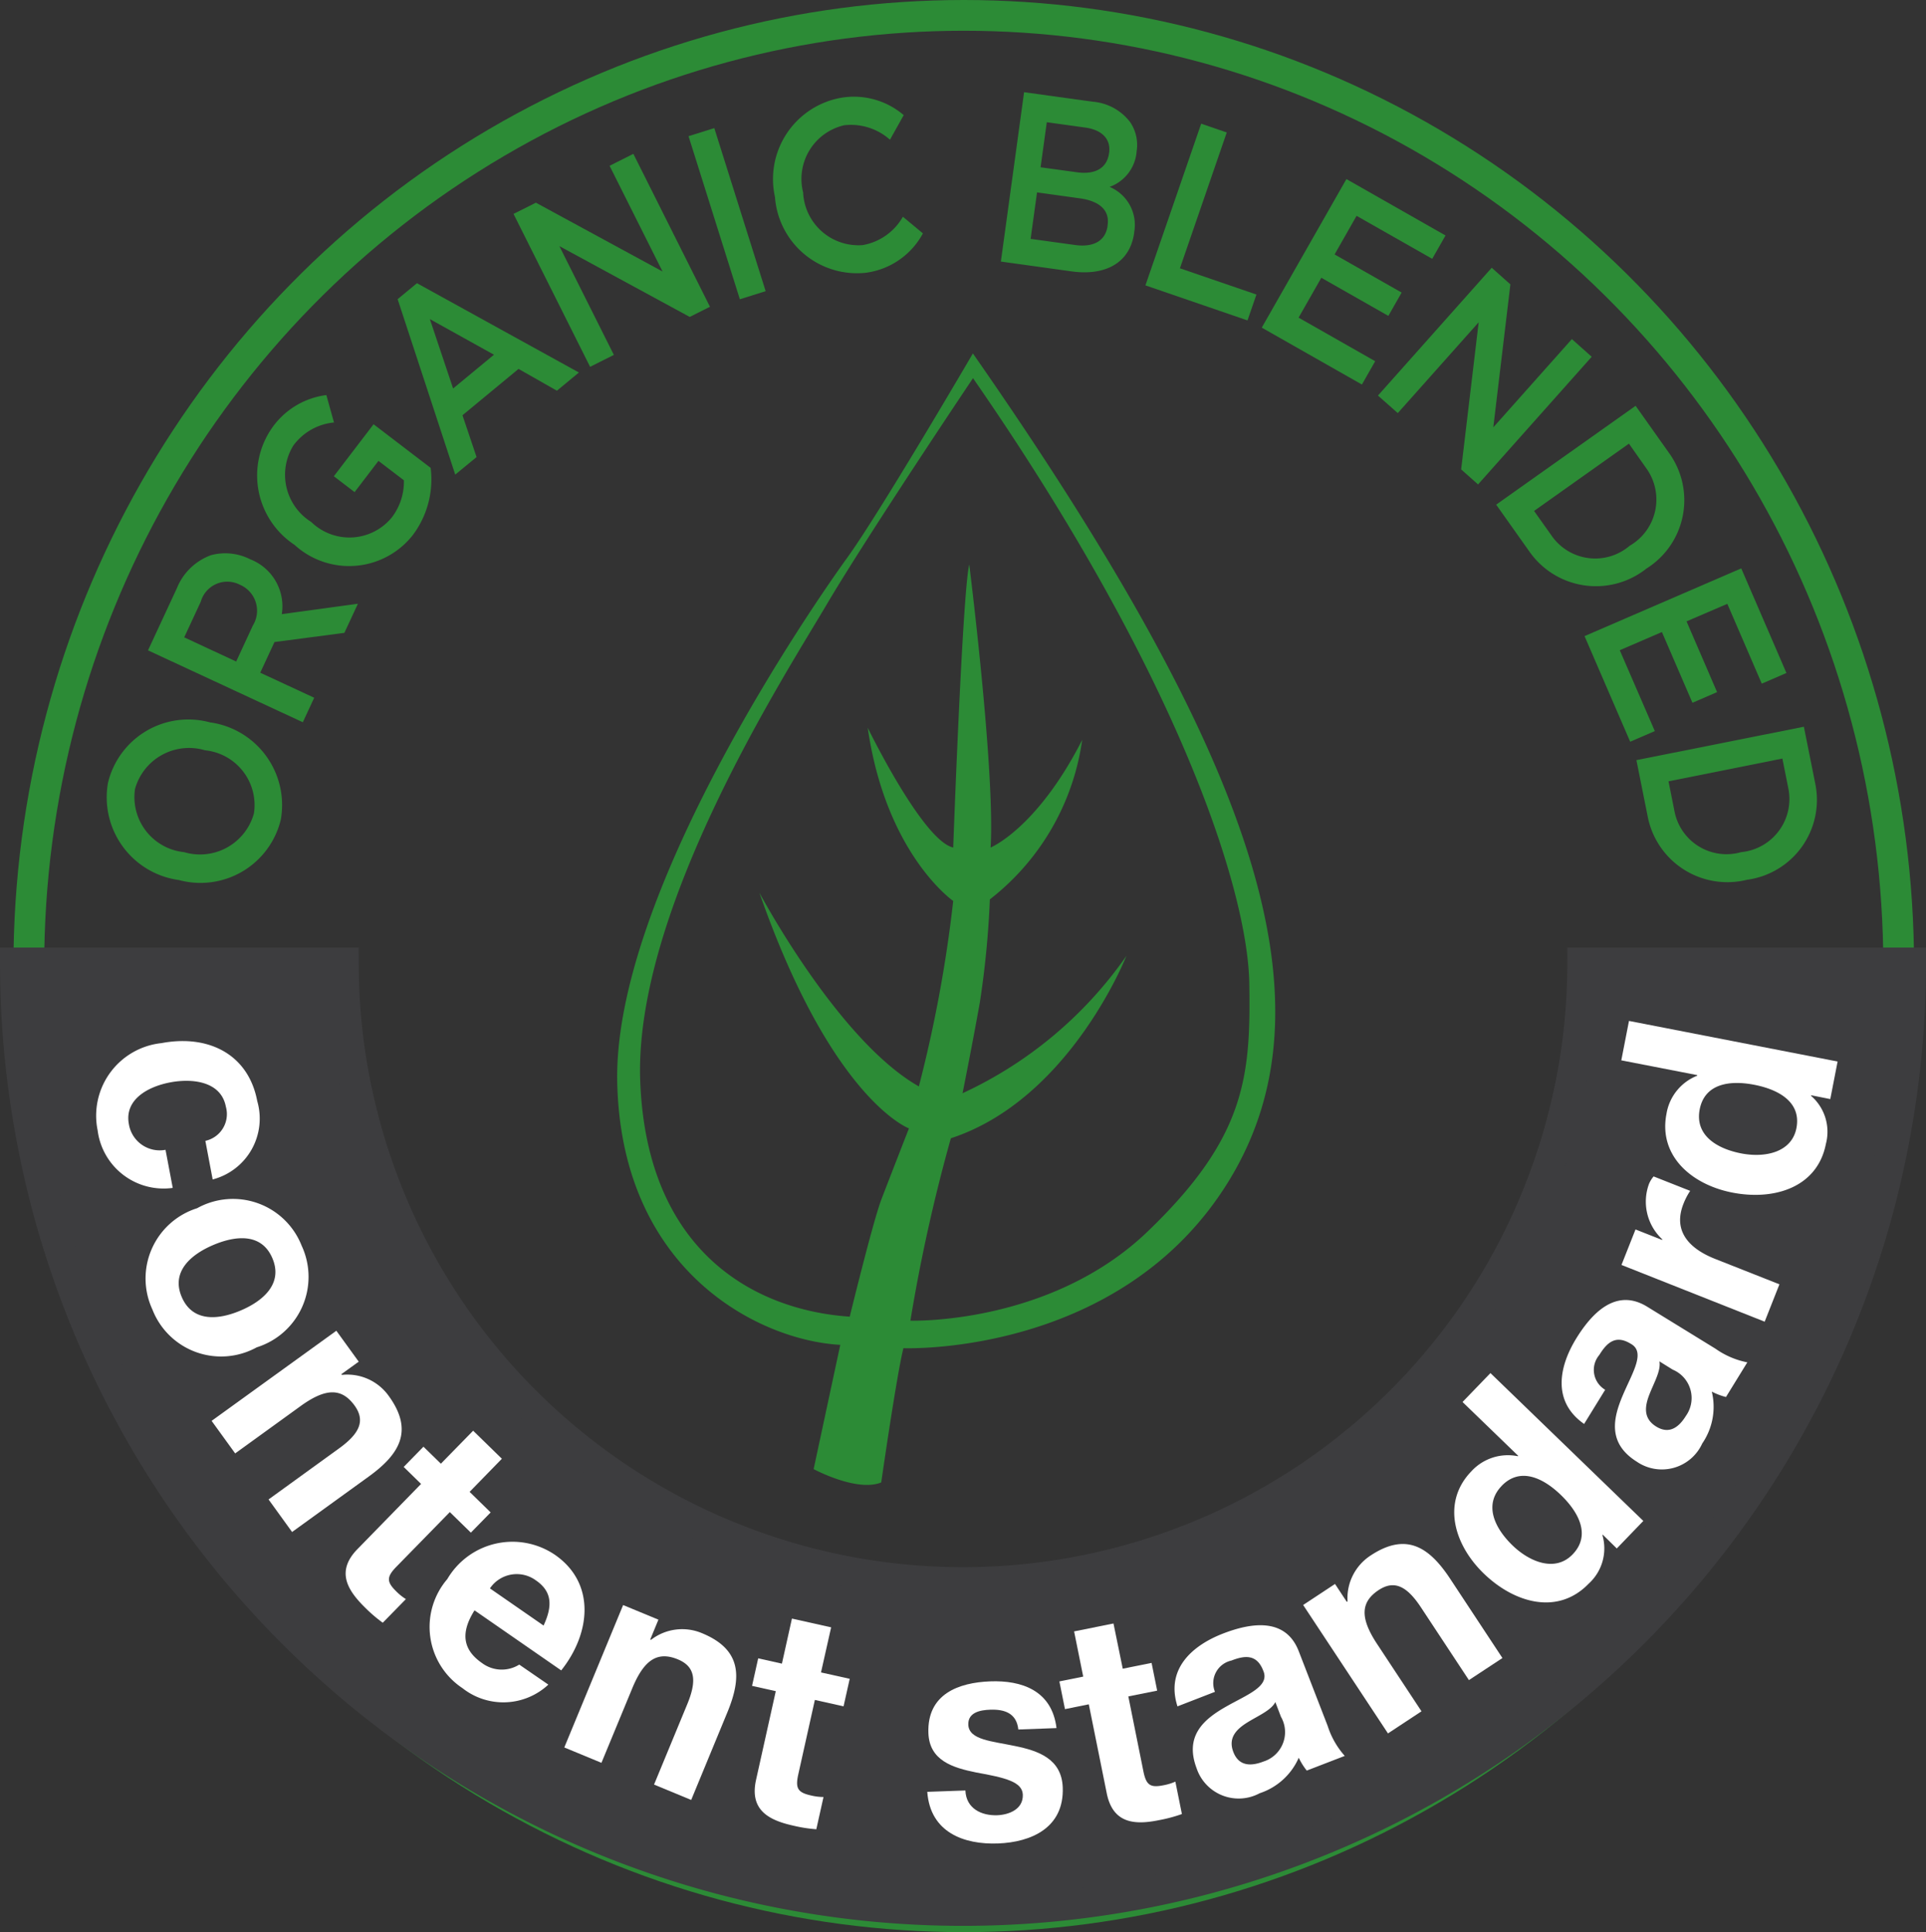 <svg xmlns="http://www.w3.org/2000/svg" width="76.932" height="77.183" viewBox="0 0 76.932 77.183">
  <rect x="0" y="0" width="76.932" height="77.183" fill="#333333" stroke="none"/>
  <g id="Raggruppa_17327" data-name="Raggruppa 17327" transform="translate(0.614 0.614)">
    <ellipse id="Ellisse_324" data-name="Ellisse 324" cx="37.345" cy="37.978" rx="37.345" ry="37.978" transform="translate(0.537 0)" fill="none" stroke="#2c8b36" stroke-miterlimit="10" stroke-width="1.228"/>
    <path id="Tracciato_10900" data-name="Tracciato 10900" d="M750.122-432.362a24.751,24.751,0,0,1-24.751-24.751h-13.1a37.852,37.852,0,0,0,37.852,37.852,37.852,37.852,0,0,0,37.852-37.852h-13.1A24.751,24.751,0,0,1,750.122-432.362Z" transform="translate(-712.27 494.966)" fill="#3d3d3f" stroke="#3d3d3f" stroke-miterlimit="10" stroke-width="1.228"/>
    <path id="Tracciato_10901" data-name="Tracciato 10901" d="M765.456-496.593s-3.7,6.339-5.031,8.177-9.353,13.431-9.175,20.966,5.674,10.284,8.909,10.461l-1.064,4.964s1.729.931,2.7.532c0,0,.611-4.264.886-5.363,0,0,8.733.355,13.032-6.737S776.736-480.407,765.456-496.593Zm6.986,35.071c-3.9,3.75-9.482,3.567-9.482,3.567a67.818,67.818,0,0,1,1.616-7.286c4.756-1.555,7.012-7.286,7.012-7.286a16.324,16.324,0,0,1-6.545,5.487s.387-1.921.691-3.628a36.89,36.89,0,0,0,.4-4.116,9.784,9.784,0,0,0,3.688-6.371c-1.8,3.536-3.658,4.3-3.658,4.3.183-3.079-.854-11.31-.854-11.31-.275,1.189-.64,11.31-.64,11.31-1.22-.274-3.415-4.786-3.415-4.786.732,5.061,3.415,6.92,3.415,6.92a53.289,53.289,0,0,1-1.372,7.408c-3.232-1.829-6.372-7.743-6.372-7.743,2.9,8.292,5.976,9.42,5.976,9.42s-.762,1.951-1.1,2.835-1.265,4.686-1.265,4.686c-3.69-.248-8.094-2.491-8.368-9.381s5.823-16.31,7.439-19.054,5.853-9.055,5.853-9.055c8.212,11.855,10.976,20.456,11.036,24.185S776.344-465.271,772.442-461.522Z" transform="translate(-727.209 510.098)" fill="#2c8b36"/>
    <g id="Raggruppa_17325" data-name="Raggruppa 17325" transform="translate(3.631 3.069)">
      <path id="Tracciato_10902" data-name="Tracciato 10902" d="M721.038-466.457l-.019,0a3.335,3.335,0,0,1-2.794-3.877,3.3,3.3,0,0,1,4.093-2.411l.019,0a3.334,3.334,0,0,1,2.792,3.876A3.3,3.3,0,0,1,721.038-466.457Zm1.086-5.177-.019,0a2.241,2.241,0,0,0-2.8,1.543,2.211,2.211,0,0,0,1.931,2.522l.019,0a2.233,2.233,0,0,0,2.8-1.546A2.2,2.2,0,0,0,722.124-471.633Z" transform="translate(-718.157 497.924)" fill="#2c8b36"/>
      <path id="Tracciato_10903" data-name="Tracciato 10903" d="M720.861-479.773l1.154-2.484a2.332,2.332,0,0,1,1.364-1.319,2.2,2.2,0,0,1,1.549.157l.018.009a2.014,2.014,0,0,1,1.259,2.191l3.04-.416-.54,1.163-2.792.367-.569,1.225,2.155,1-.454.979Zm4.186-.988a1.128,1.128,0,0,0-.5-1.626l-.017-.008a1.1,1.1,0,0,0-1.561.678l-.662,1.425,2.076.965Z" transform="translate(-719.194 502.07)" fill="#2c8b36"/>
      <path id="Tracciato_10904" data-name="Tracciato 10904" d="M729.412-487.912l-.016-.011a3.323,3.323,0,0,1-.884-4.662,3.129,3.129,0,0,1,2.17-1.312l.305,1.095a2.283,2.283,0,0,0-1.625.923,2.223,2.223,0,0,0,.706,3.045l.016.012a2.187,2.187,0,0,0,3.206-.179,2.341,2.341,0,0,0,.489-1.492l-1.016-.775-.953,1.248-.829-.634,1.587-2.077,2.28,1.742a3.7,3.7,0,0,1-.71,2.681A3.233,3.233,0,0,1,729.412-487.912Z" transform="translate(-721.891 505.996)" fill="#2c8b36"/>
      <path id="Tracciato_10905" data-name="Tracciato 10905" d="M737.028-500.505l.772-.638,6.469,3.568-.879.727-1.532-.871-2.24,1.851.563,1.671-.852.7Zm3.848,2.219-2.561-1.423.929,2.772Z" transform="translate(-725.39 508.773)" fill="#2c8b36"/>
      <path id="Tracciato_10906" data-name="Tracciato 10906" d="M744.535-507.123l.894-.448,5.059,2.749-2.116-4.223.95-.477,3.06,6.109-.809.405-5.206-2.828,2.176,4.345-.949.476Z" transform="translate(-728.268 511.985)" fill="#2c8b36"/>
      <path id="Tracciato_10907" data-name="Tracciato 10907" d="M755.871-510.868l1.029-.323,2.051,6.514-1.03.324Z" transform="translate(-732.613 512.625)" fill="#2c8b36"/>
      <path id="Tracciato_10908" data-name="Tracciato 10908" d="M761.441-509.182l0-.02a3.3,3.3,0,0,1,2.6-3.969,3.056,3.056,0,0,1,2.54.686l-.549.982a2.345,2.345,0,0,0-1.831-.577,2.2,2.2,0,0,0-1.637,2.687l0,.019a2.213,2.213,0,0,0,2.374,2.082,2.3,2.3,0,0,0,1.61-1.134l.8.665a3.038,3.038,0,0,1-2.28,1.573A3.284,3.284,0,0,1,761.441-509.182Z" transform="translate(-734.728 513.401)" fill="#2c8b36"/>
      <path id="Tracciato_10909" data-name="Tracciato 10909" d="M777.025-513.516l2.73.379a2.087,2.087,0,0,1,1.509.82,1.622,1.622,0,0,1,.254,1.177l0,.02a1.64,1.64,0,0,1-1.077,1.387,1.644,1.644,0,0,1,.982,1.811l0,.02c-.166,1.208-1.151,1.732-2.507,1.543l-2.818-.391Zm2.217,4.239-1.7-.236-.256,1.856,1.774.245c.73.1,1.217-.155,1.3-.765l0-.019C780.448-508.766,780.086-509.161,779.243-509.277Zm1.18-1.817c.073-.532-.264-.913-.951-1.009l-1.539-.213-.248,1.8,1.461.2c.687.095,1.188-.141,1.273-.76Z" transform="translate(-740.364 513.516)" fill="#2c8b36"/>
      <path id="Tracciato_10910" data-name="Tracciato 10910" d="M787.691-511.477l1.021.351-1.87,5.426,3.056,1.048-.357,1.034-4.077-1.4Z" transform="translate(-743.956 512.735)" fill="#2c8b36"/>
      <path id="Tracciato_10911" data-name="Tracciato 10911" d="M796.381-507.887l3.959,2.253-.532.932-3.021-1.717-.878,1.542,2.678,1.523-.53.932-2.678-1.523-.908,1.593,3.06,1.741-.531.931-4-2.273Z" transform="translate(-746.845 511.358)" fill="#2c8b36"/>
      <path id="Tracciato_10912" data-name="Tracciato 10912" d="M805.071-502.145l.746.665-.683,5.711,3.139-3.526.792.706-4.54,5.1-.675-.6.7-5.878-3.231,3.628-.792-.7Z" transform="translate(-749.731 509.158)" fill="#2c8b36"/>
      <path id="Tracciato_10913" data-name="Tracciato 10913" d="M813.75-493.2l1.324,1.869a3.223,3.223,0,0,1-.881,4.626l-.016.011a3.242,3.242,0,0,1-4.673-.689l-1.324-1.868Zm-.267,1.512L809.694-489l.7.987a2.117,2.117,0,0,0,3.111.41l.016-.011a2.133,2.133,0,0,0,.661-3.082Z" transform="translate(-752.662 505.728)" fill="#2c8b36"/>
      <path id="Tracciato_10914" data-name="Tracciato 10914" d="M820.161-482.672l1.805,4.179-.985.426-1.376-3.188-1.629.7,1.22,2.826-.984.426-1.22-2.826-1.683.727,1.4,3.23-.984.425-1.823-4.219Z" transform="translate(-754.854 501.694)" fill="#2c8b36"/>
      <path id="Tracciato_10915" data-name="Tracciato 10915" d="M823.953-472.413l.449,2.245a3.221,3.221,0,0,1-2.684,3.864l-.019,0a3.242,3.242,0,0,1-3.986-2.53l-.449-2.245Zm-.859,1.271-4.548.91.237,1.187a2.116,2.116,0,0,0,2.674,1.639l.019,0a2.131,2.131,0,0,0,1.856-2.544Z" transform="translate(-756.144 497.761)" fill="#2c8b36"/>
    </g>
    <g id="Raggruppa_17326" data-name="Raggruppa 17326" transform="translate(3.226 40.169)">
      <path id="Tracciato_10916" data-name="Tracciato 10916" d="M721.864-448.064a1.093,1.093,0,0,0,.819-1.364c-.191-1.01-1.328-1.14-2.217-.973s-1.844.682-1.657,1.671a1.248,1.248,0,0,0,1.464,1.024l.288,1.522a2.657,2.657,0,0,1-3-2.3,2.915,2.915,0,0,1,2.548-3.484c1.882-.356,3.475.448,3.827,2.314a2.512,2.512,0,0,1-1.78,3.132Z" transform="translate(-717.501 452.855)" fill="#fff"/>
      <path id="Tracciato_10917" data-name="Tracciato 10917" d="M726.934-439.939a2.949,2.949,0,0,1-1.793,4.062,2.945,2.945,0,0,1-4.167-1.51,2.943,2.943,0,0,1,1.786-4.047A2.947,2.947,0,0,1,726.934-439.939Zm-4.789,2.051c.431,1.008,1.457.924,2.364.536s1.687-1.079,1.256-2.087-1.464-.909-2.371-.521S721.718-438.885,722.145-437.888Z" transform="translate(-718.726 448.916)" fill="#fff"/>
      <path id="Tracciato_10918" data-name="Tracciato 10918" d="M729.964-433.287l.894,1.235-.694.5.02.028a2.033,2.033,0,0,1,1.876.846c1,1.382.434,2.321-.8,3.214l-3.064,2.216-.94-1.3,2.813-2.036c.82-.593,1.065-1.105.621-1.718-.511-.7-1.143-.707-2.155.025l-2.612,1.89-.941-1.3Z" transform="translate(-720.369 445.664)" fill="#fff"/>
      <path id="Tracciato_10919" data-name="Tracciato 10919" d="M738.614-424.367l.841.821-.791.808-.84-.821-2.13,2.178c-.4.409-.4.606-.014.985a2.117,2.117,0,0,0,.389.313l-.924.944a5.833,5.833,0,0,1-.713-.612c-.71-.7-1.159-1.449-.294-2.333l2.537-2.6-.694-.679.79-.808.695.679,1.289-1.318,1.148,1.12Z" transform="translate(-723.696 443.18)" fill="#fff"/>
      <path id="Tracciato_10920" data-name="Tracciato 10920" d="M740.9-416.889c-.58.915-.452,1.583.291,2.1a1.32,1.32,0,0,0,1.495.067l1.162.8a2.635,2.635,0,0,1-3.429.142,2.935,2.935,0,0,1-.607-4.358,3.018,3.018,0,0,1,4.3-.969c1.635,1.133,1.431,3.134.25,4.617Zm2.757.607c.367-.787.338-1.359-.3-1.8a1.292,1.292,0,0,0-1.842.316Z" transform="translate(-725.785 440.435)" fill="#fff"/>
      <path id="Tracciato_10921" data-name="Tracciato 10921" d="M750.175-415.518l1.41.583-.327.792.031.014a2.035,2.035,0,0,1,2.043-.263c1.577.652,1.589,1.751,1.007,3.159l-1.445,3.5-1.484-.614,1.327-3.211c.386-.934.326-1.5-.374-1.79-.805-.333-1.346,0-1.822,1.152l-1.232,2.98-1.484-.614Z" transform="translate(-729.125 438.853)" fill="#fff"/>
      <path id="Tracciato_10922" data-name="Tracciato 10922" d="M762.735-412.491l1.147.255-.246,1.1-1.146-.256-.662,2.972c-.124.557-.023.726.507.844a2.2,2.2,0,0,0,.5.062l-.287,1.288a5.856,5.856,0,0,1-.927-.146c-.971-.216-1.749-.622-1.48-1.829l.788-3.541-.948-.212.245-1.1.948.212.4-1.8,1.566.35Z" transform="translate(-733.781 438.517)" fill="#fff"/>
      <path id="Tracciato_10923" data-name="Tracciato 10923" d="M772.857-406.219c.028.726.65,1.012,1.272.989.451-.017,1.043-.229,1.021-.824-.02-.511-.7-.676-1.855-.883-.947-.191-1.874-.477-1.916-1.571-.059-1.569,1.213-2.022,2.467-2.07s2.468.361,2.65,1.866l-1.525.057c-.07-.653-.551-.813-1.128-.791-.361.013-.89.092-.87.6.023.606.942.656,1.853.848.946.191,1.875.513,1.919,1.655.062,1.617-1.262,2.19-2.583,2.24-1.355.051-2.709-.434-2.828-2.062Z" transform="translate(-738.135 436.961)" fill="#fff"/>
      <path id="Tracciato_10924" data-name="Tracciato 10924" d="M782.426-412.52l1.152-.231.223,1.107-1.152.231.6,2.984c.112.559.274.672.8.566a2.122,2.122,0,0,0,.479-.145l.261,1.294a5.954,5.954,0,0,1-.908.243c-.974.2-1.849.141-2.094-1.071l-.717-3.555-.952.192-.223-1.107.952-.192-.364-1.806,1.573-.316Z" transform="translate(-741.419 438.397)" fill="#fff"/>
      <path id="Tracciato_10925" data-name="Tracciato 10925" d="M787.466-410.97c-.482-1.5.6-2.437,1.82-2.909,1.086-.42,2.492-.67,3.024.706l1.155,2.982a3.315,3.315,0,0,0,.683,1.2l-1.518.586a2.6,2.6,0,0,1-.32-.513,2.587,2.587,0,0,1-1.56,1.418,1.772,1.772,0,0,1-2.521-1c-.987-2.615,3.223-2.634,2.661-3.9-.258-.665-.743-.606-1.27-.4a.923.923,0,0,0-.657,1.249Zm3.909-.172c-.163.329-.686.545-1.116.813s-.783.609-.56,1.185.716.566,1.2.378a1.231,1.231,0,0,0,.7-1.789Z" transform="translate(-744.273 438.352)" fill="#fff"/>
      <path id="Tracciato_10926" data-name="Tracciato 10926" d="M795.679-417.039l1.273-.84.471.715.029-.018a2.035,2.035,0,0,1,.927-1.837c1.423-.939,2.339-.332,3.177.94l2.083,3.159-1.339.882-1.912-2.9c-.556-.844-1.058-1.112-1.689-.7-.727.479-.756,1.111-.068,2.155l1.775,2.691-1.339.883Z" transform="translate(-747.466 440.371)" fill="#fff"/>
      <path id="Tracciato_10927" data-name="Tracciato 10927" d="M811.4-424.089l-.015.016a1.9,1.9,0,0,1-.549,1.939c-1.224,1.269-2.958.786-4.19-.405-1.189-1.15-1.689-2.844-.5-4.079a1.98,1.98,0,0,1,1.86-.607l.015-.016-2.224-2.15,1.115-1.155,6.107,5.906-1.06,1.1Zm-4.036-1.953c-.73.755-.287,1.686.431,2.381.694.67,1.71,1.073,2.4.357.73-.756.257-1.671-.471-2.374S808.085-426.79,807.362-426.042Z" transform="translate(-751.218 444.614)" fill="#fff"/>
      <path id="Tracciato_10928" data-name="Tracciato 10928" d="M813.319-430.327c-1.29-.9-1-2.3-.314-3.416.61-.99,1.578-2.041,2.834-1.267l2.727,1.677a3.3,3.3,0,0,0,1.272.545l-.853,1.385a2.592,2.592,0,0,1-.566-.216,2.588,2.588,0,0,1-.382,2.073,1.772,1.772,0,0,1-2.613.727c-2.37-1.484.968-4.046-.244-4.712-.609-.374-.958-.033-1.254.448a.922.922,0,0,0,.234,1.391Zm3.007-2.5c.071.362-.216.849-.4,1.323s-.254.957.274,1.282.911.017,1.184-.426a1.23,1.23,0,0,0-.525-1.848Z" transform="translate(-753.883 446.427)" fill="#fff"/>
      <path id="Tracciato_10929" data-name="Tracciato 10929" d="M816.3-439.75l.561-1.418,1.062.419.009-.022a2.053,2.053,0,0,1-.533-2.215,1.119,1.119,0,0,1,.185-.3l1.46.577a2.751,2.751,0,0,0-.267.514c-.436,1.1.237,1.795,1.254,2.2l2.578,1.019-.589,1.493Z" transform="translate(-755.372 449.498)" fill="#fff"/>
      <path id="Tracciato_10930" data-name="Tracciato 10930" d="M823.864-450.388l0,.022a1.9,1.9,0,0,1,.594,1.923c-.337,1.731-2.053,2.271-3.734,1.944-1.623-.316-2.962-1.463-2.633-3.148a1.977,1.977,0,0,1,1.229-1.522l0-.023-3.034-.59.307-1.575,8.333,1.622-.292,1.5Zm-4.446.562c-.2,1.032.675,1.57,1.655,1.761.945.185,2.017-.033,2.208-1.008.2-1.032-.693-1.54-1.685-1.733S819.617-450.846,819.418-449.825Z" transform="translate(-755.365 453.357)" fill="#fff"/>
    </g>
  </g>
</svg>
